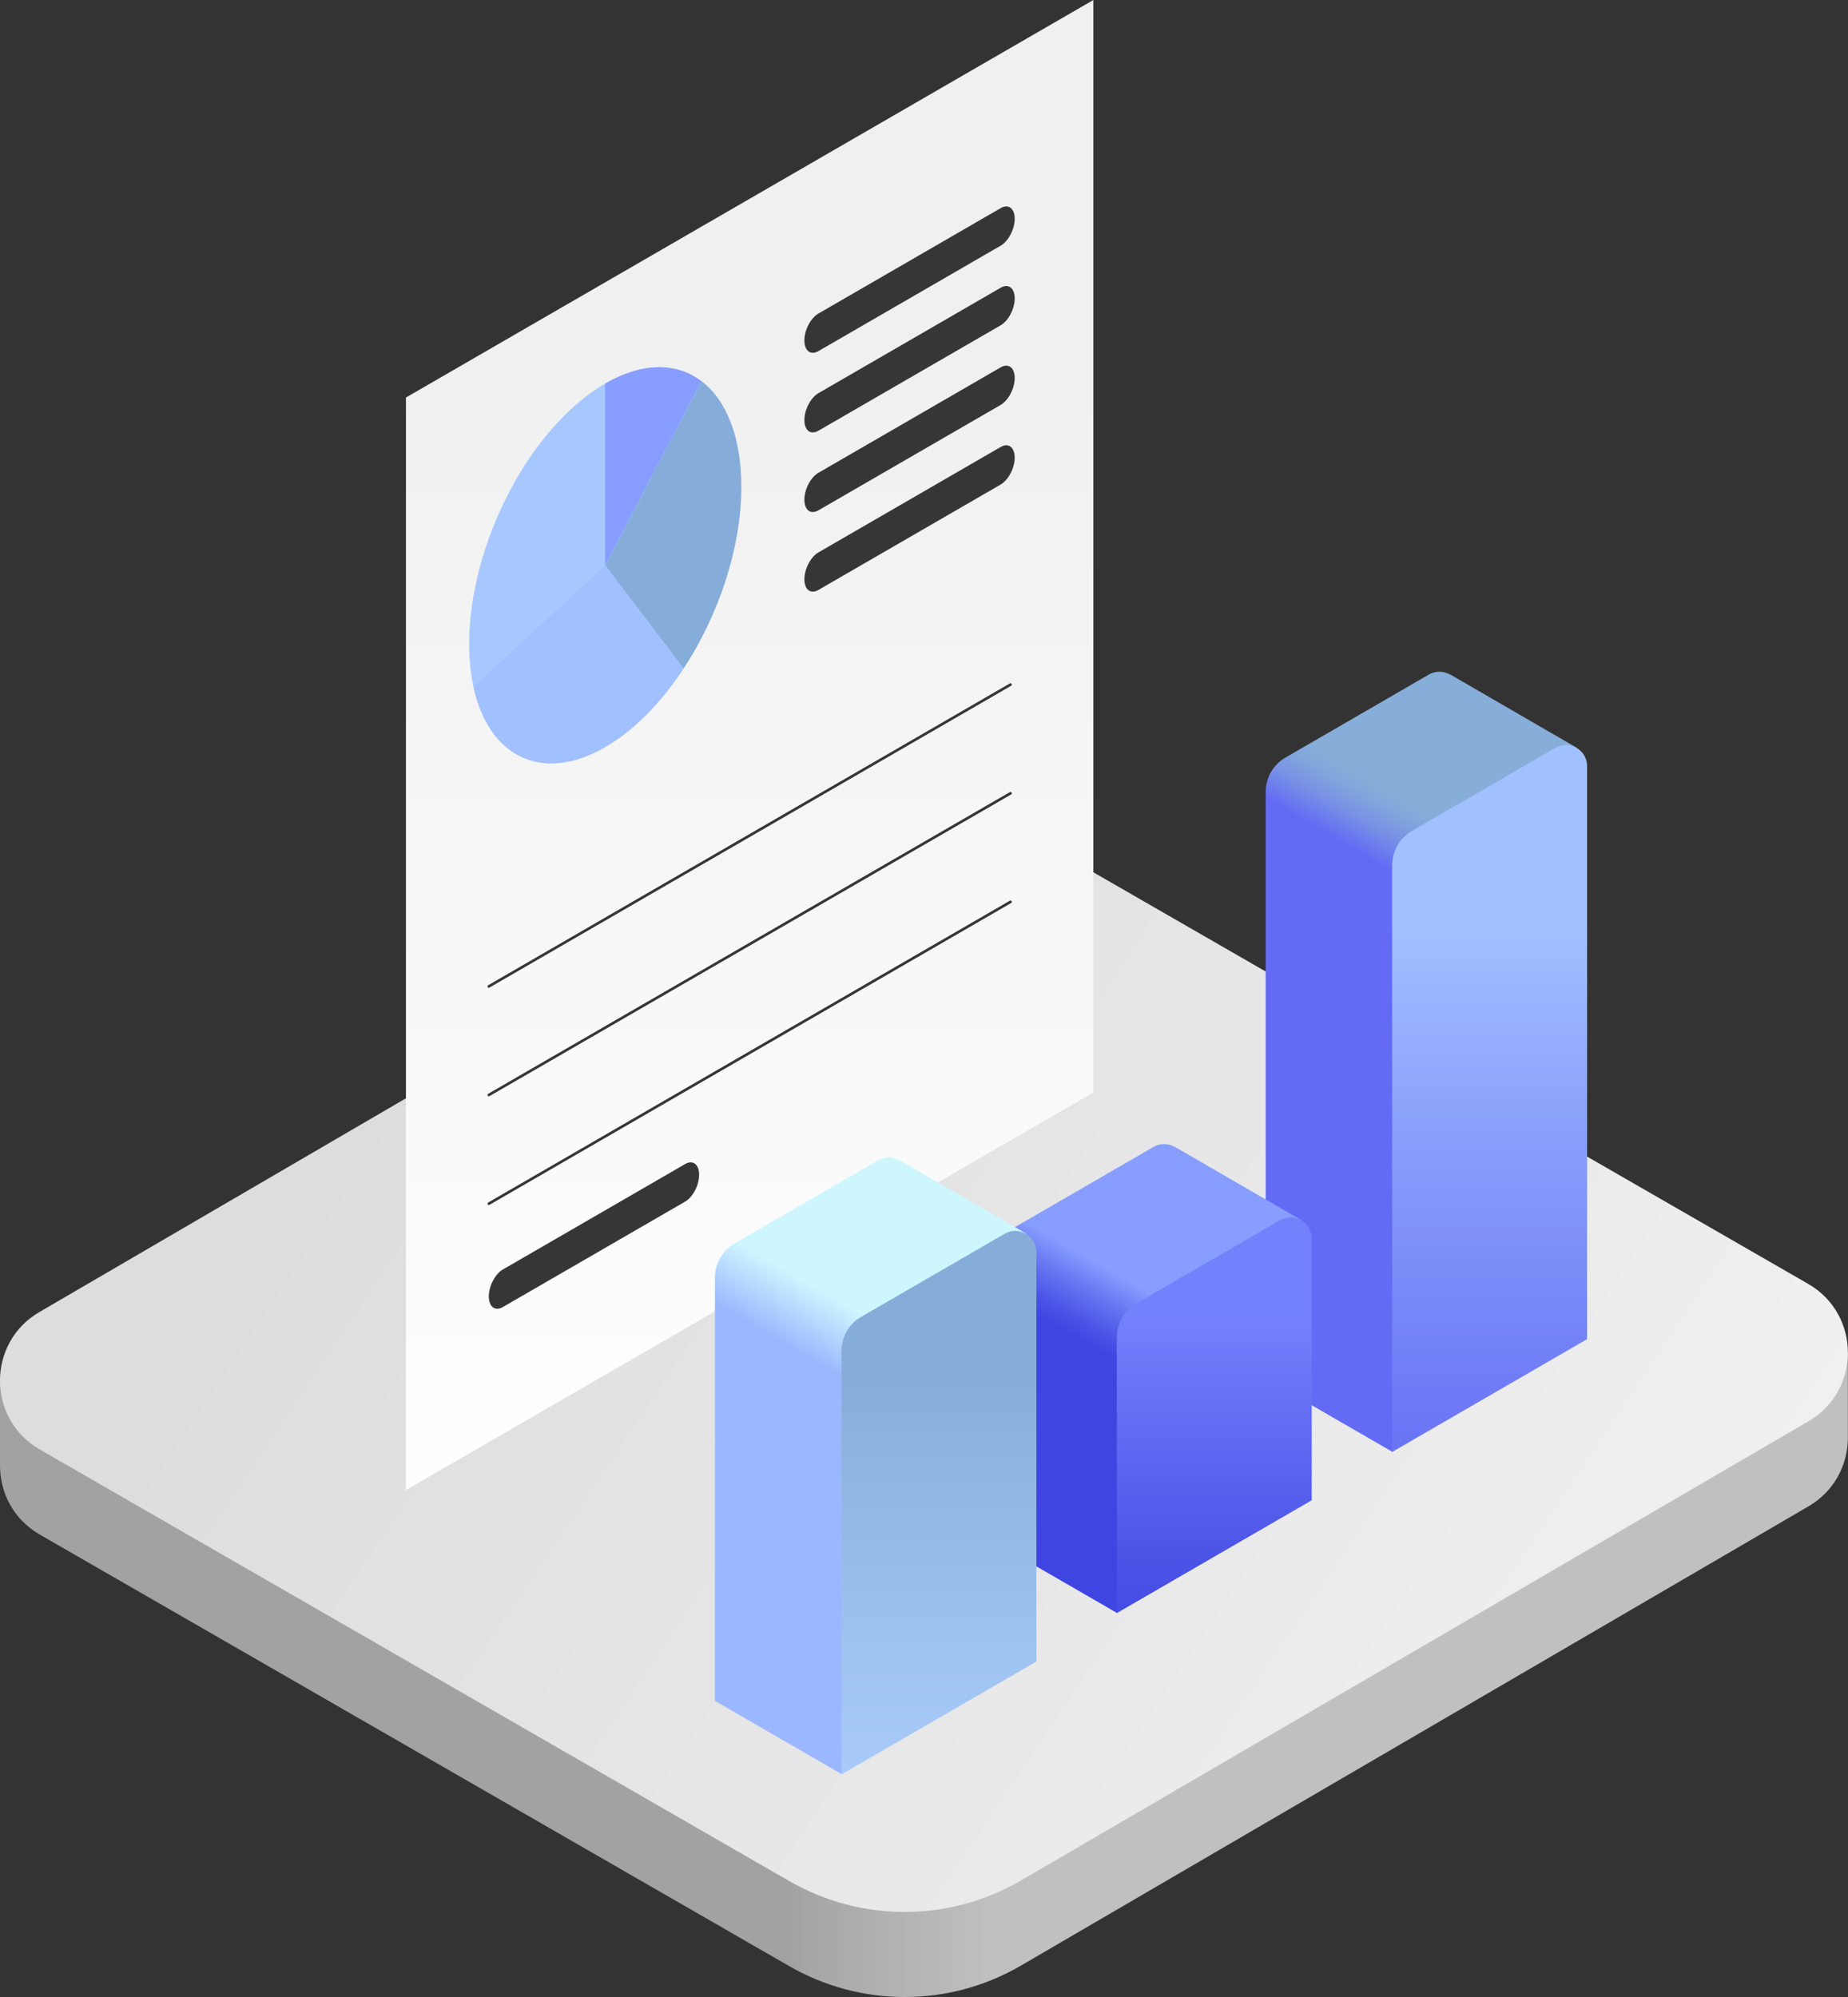 <svg width="348" height="376" viewBox="0 0 348 376" fill="none" xmlns="http://www.w3.org/2000/svg">
<rect x="0" y="0" width="348" height="376" fill="#333333" stroke="none"/>
<g clip-path="url(#clip0_16_622)">
<path d="M0 259.94V275.958C0 280.998 2.49 286.012 7.444 288.891L148.574 370.138C162.051 377.929 178.659 377.929 192.135 370.138L340.53 283.62C345.407 280.792 347.872 275.881 347.974 270.945V254.695L0 259.94Z" fill="url(#paint0_linear_16_622)"/>
<path d="M7.444 272.873L148.574 354.12C162.05 361.911 178.659 361.911 192.135 354.12L340.53 267.602C350.464 261.843 350.464 247.496 340.53 241.737L199.399 160.489C185.923 152.699 169.315 152.699 155.838 160.489L7.444 247.007C-2.49 252.767 -2.49 267.114 7.444 272.873Z" fill="url(#paint1_linear_16_622)"/>
<path d="M76.443 74.845L205.894 0V205.689L76.443 280.534V74.845Z" fill="url(#paint2_linear_16_622)"/>
<path d="M134.448 115.157C142.952 95.14 140.677 75.005 129.367 70.185C118.057 65.364 101.995 77.684 93.491 97.701C84.987 117.719 87.262 137.854 98.572 142.674C109.882 147.495 125.945 135.175 134.448 115.157Z" fill="#A7C8FF"/>
<path d="M132.07 71.76C127.424 68.237 121.032 68.135 113.947 72.223V106.444L132.07 71.786V71.76Z" fill="#879DFF"/>
<path d="M128.733 125.83C135.278 115.854 139.591 103.178 139.591 91.634C139.591 82.198 136.716 75.282 132.095 71.785L113.973 106.444L128.733 125.83Z" fill="#86ADD9"/>
<path d="M89.176 129.327C92.025 142.414 102.01 147.556 113.947 140.666C119.466 137.478 124.548 132.207 128.707 125.831L113.947 106.444L89.176 129.327Z" fill="#A1C0FF"/>
<path d="M188.439 39.184L154.119 59.033C152.655 59.881 151.475 62.144 151.475 64.098C151.475 66.052 152.655 66.952 154.119 66.103L188.439 46.254C189.902 45.406 191.082 43.143 191.082 41.189C191.082 39.235 189.902 38.335 188.439 39.184Z" fill="#363636"/>
<path d="M188.439 54.173L154.119 74.022C152.655 74.871 151.475 77.133 151.475 79.087C151.475 81.041 152.655 81.941 154.119 81.093L188.439 61.244C189.902 60.395 191.082 58.133 191.082 56.178C191.082 54.224 189.902 53.325 188.439 54.173Z" fill="#363636"/>
<path d="M188.439 69.163L154.119 89.012C152.655 89.861 151.475 92.123 151.475 94.077C151.475 96.031 152.655 96.931 154.119 96.083L188.439 76.234C189.902 75.385 191.082 73.123 191.082 71.169C191.082 69.215 189.902 68.315 188.439 69.163Z" fill="#363636"/>
<path d="M188.439 84.153L154.119 104.002C152.655 104.85 151.475 107.113 151.475 109.067C151.475 111.021 152.655 111.921 154.119 111.072L188.439 91.223C189.902 90.375 191.082 88.112 191.082 86.158C191.082 84.204 189.902 83.304 188.439 84.153Z" fill="#363636"/>
<path d="M129.015 219.161L94.695 239.01C93.232 239.859 92.051 242.121 92.051 244.075C92.051 246.029 93.232 246.929 94.695 246.081L129.015 226.232C130.478 225.383 131.659 223.121 131.659 221.167C131.659 219.213 130.478 218.313 129.015 219.161Z" fill="#363636"/>
<path d="M92.051 185.712L190.288 128.891" stroke="#363636" stroke-width="0.5" stroke-miterlimit="10" stroke-linecap="round"/>
<path d="M92.051 206.152L190.288 149.356" stroke="#363636" stroke-width="0.5" stroke-miterlimit="10" stroke-linecap="round"/>
<path d="M92.051 226.619L190.288 169.797" stroke="#363636" stroke-width="0.5" stroke-miterlimit="10" stroke-linecap="round"/>
<path d="M273.021 126.987C271.866 126.344 270.403 126.242 269.094 126.987L242.038 142.645C239.754 143.982 238.342 146.425 238.342 149.073V259.554L262.24 273.361L296.945 140.794L273.098 126.987H273.021Z" fill="url(#paint3_linear_16_622)"/>
<path d="M298.869 144.24V252.124L262.162 273.361V162.88C262.162 160.232 263.574 157.789 265.859 156.452L292.914 140.794C295.558 139.277 298.869 141.18 298.869 144.24Z" fill="url(#paint4_linear_16_622)"/>
<path d="M221.168 215.922C220.013 215.254 218.549 215.177 217.24 215.922L190.185 231.58C187.9 232.917 186.488 235.36 186.488 238.008V289.893L210.386 303.7L245.092 229.729L221.245 215.922H221.168Z" fill="url(#paint5_linear_16_622)"/>
<path d="M247.016 233.174V282.462L210.309 303.7V251.815C210.309 249.167 211.72 246.724 214.005 245.387L241.061 229.729C243.704 228.212 247.016 230.115 247.016 233.174Z" fill="url(#paint6_linear_16_622)"/>
<path d="M169.316 218.442C168.161 217.799 166.698 217.697 165.389 218.442L138.333 234.1C136.049 235.437 134.637 237.88 134.637 240.528V320.233L158.535 334.04L193.24 232.249L169.393 218.442H169.316Z" fill="url(#paint7_linear_16_622)"/>
<path d="M195.164 235.694V312.828L158.457 334.065V254.361C158.457 251.712 159.869 249.27 162.153 247.933L189.209 232.275C191.853 230.758 195.164 232.66 195.164 235.72V235.694Z" fill="url(#paint8_linear_16_622)"/>
</g>
<defs>
<linearGradient id="paint0_linear_16_622" x1="147.907" y1="315.348" x2="187.079" y2="315.348" gradientUnits="userSpaceOnUse">
<stop stop-color="#A2A2A2"/>
<stop offset="0.34" stop-color="#ADADAD"/>
<stop offset="1" stop-color="#C0C0C0"/>
</linearGradient>
<linearGradient id="paint1_linear_16_622" x1="78.368" y1="192.86" x2="296.805" y2="339.624" gradientUnits="userSpaceOnUse">
<stop stop-color="#DDDDDD"/>
<stop offset="1" stop-color="#F0F0F0"/>
</linearGradient>
<linearGradient id="paint2_linear_16_622" x1="141.182" y1="71.04" x2="141.182" y2="288.248" gradientUnits="userSpaceOnUse">
<stop stop-color="#F0F0F0"/>
<stop offset="1" stop-color="white"/>
</linearGradient>
<linearGradient id="paint3_linear_16_622" x1="272.995" y1="170.722" x2="279.557" y2="159.341" gradientUnits="userSpaceOnUse">
<stop offset="0.03" stop-color="#636BF5"/>
<stop offset="0.12" stop-color="#6773F1"/>
<stop offset="0.48" stop-color="#7893E4"/>
<stop offset="0.79" stop-color="#82A6DB"/>
<stop offset="1" stop-color="#86AED9"/>
</linearGradient>
<linearGradient id="paint4_linear_16_622" x1="280.516" y1="295.781" x2="280.516" y2="174.656" gradientUnits="userSpaceOnUse">
<stop offset="0.03" stop-color="#636BF5"/>
<stop offset="0.26" stop-color="#6D79F6"/>
<stop offset="0.69" stop-color="#8AA0FB"/>
<stop offset="1" stop-color="#A1C0FF"/>
</linearGradient>
<linearGradient id="paint5_linear_16_622" x1="206.972" y1="254.952" x2="214.358" y2="242.158" gradientUnits="userSpaceOnUse">
<stop offset="0.03" stop-color="#3E45E1"/>
<stop offset="0.25" stop-color="#4A53E6"/>
<stop offset="0.67" stop-color="#6A7AF3"/>
<stop offset="1" stop-color="#879DFF"/>
</linearGradient>
<linearGradient id="paint6_linear_16_622" x1="228.662" y1="316.247" x2="228.662" y2="248.447" gradientUnits="userSpaceOnUse">
<stop offset="0.03" stop-color="#3E45E1"/>
<stop offset="0.33" stop-color="#4B53E7"/>
<stop offset="0.91" stop-color="#6E7AF9"/>
<stop offset="1" stop-color="#7481FD"/>
</linearGradient>
<linearGradient id="paint7_linear_16_622" x1="160.974" y1="261.174" x2="167.304" y2="250.256" gradientUnits="userSpaceOnUse">
<stop offset="0.03" stop-color="#9BB7FF"/>
<stop offset="1" stop-color="#CEF6FF"/>
</linearGradient>
<linearGradient id="paint8_linear_16_622" x1="176.811" y1="351.266" x2="176.811" y2="258.14" gradientUnits="userSpaceOnUse">
<stop offset="0.03" stop-color="#ADCFFF"/>
<stop offset="0.46" stop-color="#9EC2F0"/>
<stop offset="1" stop-color="#86ADD9"/>
</linearGradient>
<clipPath id="clip0_16_622">
<rect width="348" height="376" fill="white"/>
</clipPath>
</defs>
</svg>
